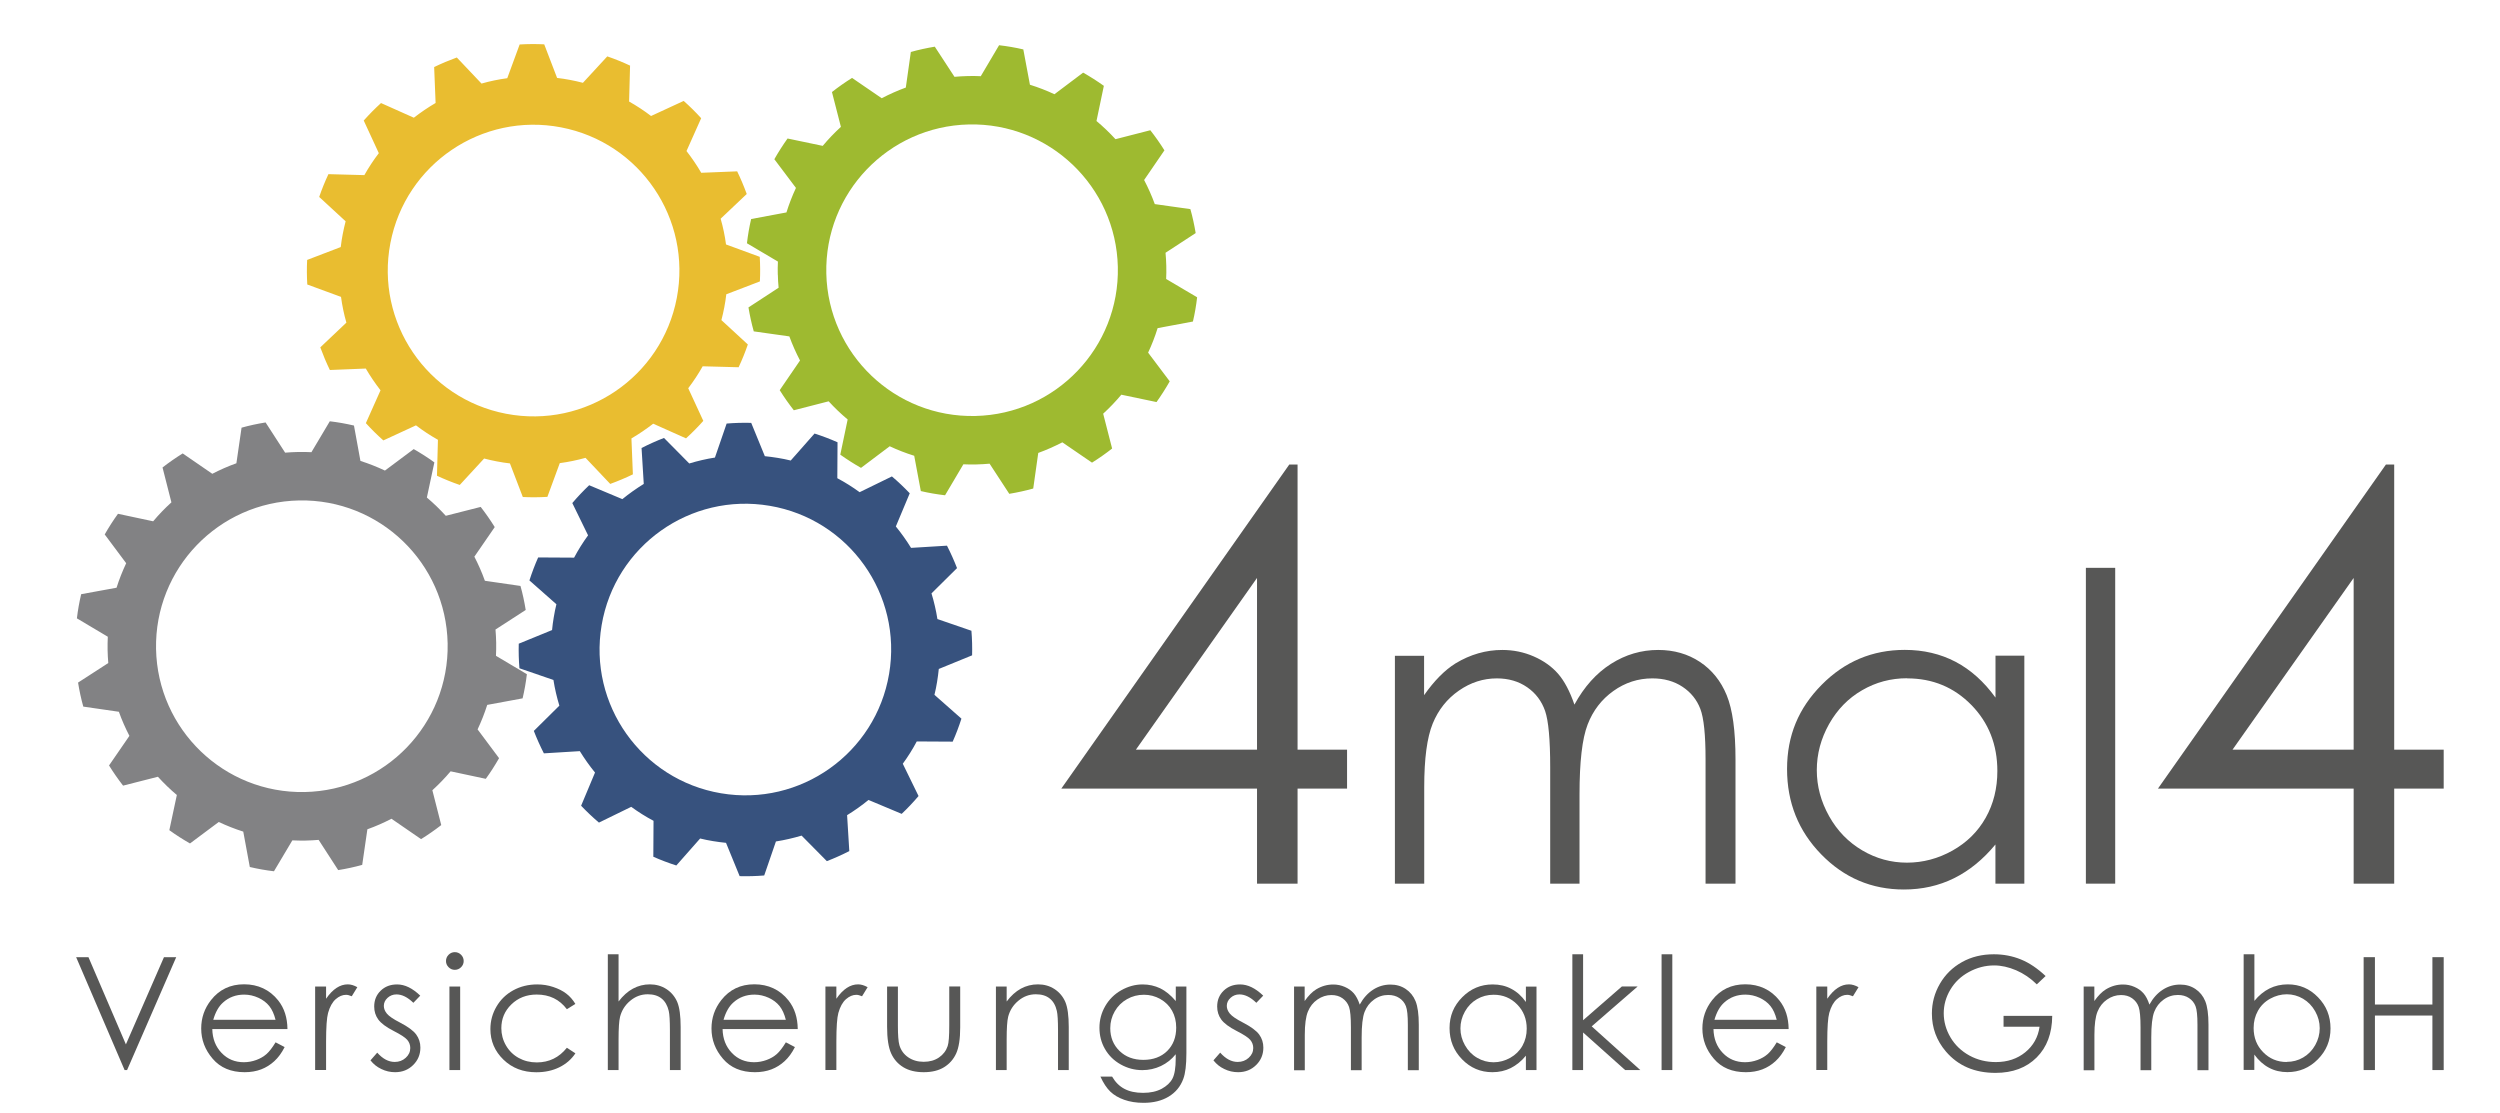 <?xml version="1.0" encoding="UTF-8"?>
<svg xmlns="http://www.w3.org/2000/svg" id="Ebene_1" data-name="Ebene 1" viewBox="0 0 363.18 161.62">
  <defs>
    <style>
      .cls-1 {
        fill: #37527e;
      }

      .cls-1, .cls-2, .cls-3, .cls-4, .cls-5 {
        stroke-width: 0px;
      }

      .cls-2 {
        fill: #e9bd30;
      }

      .cls-3 {
        fill: #9eba30;
      }

      .cls-4 {
        fill: #828284;
      }

      .cls-5 {
        fill: #575756;
      }
    </style>
  </defs>
  <g>
    <g>
      <g>
        <path class="cls-1" d="m80.45,89.64c-.11.63-.19,1.26-.25,1.89l-4.84,1.98c-.03,1.2,0,2.39.1,3.57l4.94,1.7c.2,1.27.49,2.51.86,3.73l-3.71,3.67c.43,1.11.92,2.2,1.46,3.26l5.22-.32c.67,1.08,1.4,2.12,2.21,3.11l-2.02,4.82c.82.86,1.68,1.68,2.59,2.45l4.69-2.29c1.03.75,2.1,1.43,3.24,2.03l-.03,5.22c1.08.48,2.19.9,3.34,1.27l3.46-3.92c.61.15,1.24.28,1.87.38s1.26.19,1.89.25l1.98,4.84c1.2.03,2.39,0,3.57-.1l1.7-4.94c1.27-.2,2.51-.49,3.73-.85l3.67,3.71c1.11-.43,2.2-.92,3.26-1.46l-.32-5.22c1.09-.67,2.12-1.4,3.11-2.21l4.82,2.02c.86-.82,1.68-1.68,2.45-2.59l-2.29-4.69c.75-1.03,1.43-2.1,2.03-3.24l5.22.03c.48-1.08.9-2.19,1.27-3.34l-3.92-3.46c.15-.61.28-1.24.38-1.87s.19-1.26.25-1.89l4.84-1.98c.03-1.2,0-2.39-.1-3.57l-4.94-1.7c-.2-1.27-.49-2.51-.86-3.73l3.71-3.67c-.43-1.11-.92-2.2-1.46-3.26l-5.22.32c-.67-1.09-1.4-2.12-2.21-3.11l2.02-4.82c-.82-.86-1.68-1.68-2.59-2.45l-4.69,2.29c-1.03-.75-2.11-1.43-3.24-2.03l.03-5.22c-1.08-.48-2.19-.9-3.34-1.27l-3.46,3.92c-.61-.15-1.24-.28-1.87-.38s-1.26-.19-1.89-.25l-1.98-4.84c-1.2-.03-2.39,0-3.57.1l-1.7,4.94c-1.27.2-2.51.49-3.73.86l-3.67-3.71c-1.11.43-2.2.92-3.26,1.46l.32,5.22c-1.08.67-2.12,1.4-3.11,2.21l-4.82-2.02c-.86.82-1.68,1.68-2.45,2.59l2.29,4.69c-.75,1.03-1.43,2.11-2.03,3.24l-5.22-.03c-.48,1.08-.9,2.19-1.27,3.34l3.92,3.46c-.15.61-.28,1.24-.38,1.87Zm31.54-17.2c12.1,2.05,20.25,13.53,18.2,25.63-2.05,12.1-13.53,20.25-25.63,18.2-12.1-2.05-20.25-13.53-18.2-25.63,2.05-12.1,13.53-20.25,25.63-18.2Z"></path>
        <path class="cls-1" d="m104.32,117.74c12.91,2.19,25.15-6.5,27.34-19.41,2.19-12.91-6.5-25.15-19.41-27.34-12.91-2.19-25.15,6.5-27.34,19.41-2.19,12.91,6.5,25.15,19.41,27.34Zm7.5-44.26c11.53,1.95,19.3,12.89,17.34,24.42-1.95,11.53-12.89,19.3-24.42,17.34-11.53-1.95-19.3-12.89-17.34-24.42,1.95-11.53,12.89-19.3,24.42-17.34Z"></path>
      </g>
      <g>
        <path class="cls-4" d="m15.63,94.41c.01.64.05,1.28.1,1.91l-4.39,2.84c.19,1.18.44,2.35.76,3.49l5.17.75c.43,1.21.95,2.38,1.53,3.5l-2.96,4.3c.63,1.01,1.31,1.99,2.04,2.93l5.06-1.29c.86.94,1.77,1.83,2.75,2.65l-1.09,5.11c.96.7,1.97,1.34,3,1.93l4.18-3.12c1.15.54,2.33,1.01,3.56,1.4l.95,5.14c1.15.27,2.32.48,3.51.62l2.67-4.49c.63.03,1.27.04,1.91.03s1.28-.05,1.91-.1l2.84,4.39c1.18-.19,2.35-.44,3.49-.76l.75-5.17c1.21-.43,2.38-.95,3.5-1.53l4.3,2.96c1.01-.63,1.99-1.31,2.93-2.04l-1.29-5.06c.94-.86,1.83-1.77,2.65-2.75l5.11,1.09c.7-.96,1.34-1.97,1.93-3l-3.12-4.18c.54-1.15,1.01-2.33,1.4-3.56l5.14-.95c.27-1.15.48-2.32.62-3.51l-4.49-2.67c.03-.63.04-1.27.03-1.91s-.05-1.28-.1-1.91l4.39-2.84c-.19-1.18-.44-2.35-.76-3.49l-5.17-.75c-.43-1.21-.95-2.38-1.53-3.5l2.96-4.3c-.63-1.01-1.31-1.99-2.04-2.93l-5.07,1.29c-.86-.94-1.77-1.83-2.75-2.65l1.09-5.11c-.96-.7-1.97-1.34-3-1.93l-4.18,3.12c-1.15-.54-2.33-1.01-3.56-1.4l-.94-5.14c-1.15-.27-2.32-.48-3.51-.62l-2.67,4.49c-.63-.03-1.27-.04-1.91-.03s-1.28.05-1.91.1l-2.84-4.39c-1.18.19-2.35.44-3.49.76l-.75,5.17c-1.21.43-2.38.95-3.5,1.53l-4.3-2.96c-1.01.63-1.99,1.31-2.93,2.04l1.29,5.07c-.94.85-1.83,1.77-2.65,2.75l-5.11-1.09c-.7.96-1.34,1.97-1.93,3l3.12,4.18c-.54,1.15-1.01,2.33-1.4,3.56l-5.14.94c-.27,1.15-.48,2.32-.62,3.51l4.49,2.67c-.03.63-.04,1.27-.03,1.91Zm27.8-22.76c12.27-.23,22.41,9.53,22.64,21.8s-9.53,22.41-21.8,22.64c-12.27.23-22.41-9.53-22.64-21.8-.23-12.27,9.53-22.41,21.8-22.64Z"></path>
        <path class="cls-4" d="m44.3,117.58c13.09-.25,23.5-11.06,23.26-24.15-.25-13.09-11.06-23.5-24.15-23.26-13.09.25-23.5,11.06-23.26,24.15s11.06,23.5,24.15,23.26Zm-.85-44.88c11.7-.22,21.35,9.08,21.58,20.78.22,11.7-9.08,21.35-20.78,21.58-11.7.22-21.35-9.08-21.58-20.78-.22-11.7,9.08-21.35,20.78-21.58Z"></path>
      </g>
      <g>
        <path class="cls-3" d="m113,39.9c.01.64.05,1.28.11,1.9l-4.38,2.86c.2,1.18.45,2.35.77,3.48l5.17.73c.44,1.21.96,2.37,1.55,3.5l-2.95,4.31c.63,1.01,1.32,1.99,2.05,2.92l5.06-1.3c.86.94,1.78,1.82,2.76,2.64l-1.07,5.11c.97.69,1.97,1.33,3.01,1.92l4.17-3.14c1.15.54,2.34,1,3.56,1.38l.96,5.13c1.15.27,2.32.47,3.52.61l2.66-4.5c.63.03,1.27.04,1.91.02s1.28-.05,1.9-.11l2.86,4.38c1.18-.2,2.35-.45,3.48-.77l.73-5.17c1.21-.44,2.37-.96,3.5-1.54l4.31,2.95c1.01-.63,1.99-1.32,2.92-2.05l-1.3-5.06c.94-.86,1.82-1.78,2.64-2.76l5.11,1.07c.69-.97,1.33-1.97,1.92-3.01l-3.14-4.17c.54-1.15,1-2.34,1.38-3.56l5.13-.96c.27-1.15.47-2.32.61-3.52l-4.5-2.66c.03-.63.04-1.27.02-1.91s-.05-1.28-.11-1.9l4.38-2.86c-.2-1.18-.45-2.35-.77-3.48l-5.17-.73c-.44-1.21-.96-2.37-1.55-3.5l2.95-4.31c-.63-1.01-1.32-1.99-2.05-2.92l-5.06,1.3c-.86-.94-1.78-1.82-2.76-2.64l1.07-5.11c-.97-.69-1.97-1.33-3.01-1.92l-4.17,3.14c-1.15-.54-2.34-1-3.56-1.38l-.96-5.13c-1.15-.27-2.32-.47-3.52-.61l-2.66,4.5c-.63-.03-1.27-.04-1.91-.02s-1.28.05-1.91.11l-2.86-4.38c-1.18.2-2.35.45-3.48.77l-.73,5.17c-1.21.44-2.37.96-3.5,1.55l-4.31-2.95c-1.01.63-1.99,1.32-2.92,2.05l1.3,5.06c-.94.86-1.82,1.78-2.64,2.76l-5.11-1.07c-.69.97-1.33,1.97-1.92,3.01l3.14,4.17c-.54,1.15-1,2.34-1.38,3.56l-5.13.96c-.27,1.15-.47,2.32-.61,3.52l4.5,2.66c-.03.63-.04,1.27-.02,1.91Zm27.71-22.86c12.27-.28,22.45,9.44,22.73,21.72.28,12.27-9.44,22.45-21.72,22.73s-22.45-9.44-22.73-21.72c-.28-12.27,9.44-22.45,21.72-22.73Z"></path>
        <path class="cls-3" d="m141.75,62.96c13.09-.3,23.46-11.15,23.16-24.24-.3-13.09-11.15-23.46-24.24-23.16-13.09.3-23.46,11.15-23.16,24.24.3,13.09,11.15,23.46,24.24,23.16Zm-1.02-44.88c11.69-.27,21.39,9,21.66,20.69.27,11.69-9,21.39-20.69,21.66-11.69.27-21.39-9-21.66-20.69-.27-11.69,9-21.39,20.69-21.66Z"></path>
      </g>
      <g>
        <path class="cls-2" d="m49.79,34c-.12.63-.22,1.26-.29,1.89l-4.88,1.87c-.06,1.2-.05,2.39.02,3.57l4.9,1.8c.17,1.27.43,2.52.78,3.74l-3.79,3.59c.41,1.12.87,2.22,1.39,3.29l5.22-.21c.64,1.1,1.36,2.15,2.14,3.16l-2.13,4.77c.8.88,1.65,1.72,2.54,2.51l4.74-2.19c1.01.77,2.07,1.47,3.19,2.1l-.14,5.22c1.07.5,2.17.95,3.31,1.34l3.54-3.84c.61.16,1.23.3,1.86.42s1.26.22,1.89.29l1.87,4.88c1.2.06,2.39.05,3.57-.02l1.8-4.9c1.27-.17,2.52-.43,3.74-.77l3.59,3.79c1.12-.41,2.22-.87,3.29-1.39l-.21-5.22c1.1-.64,2.15-1.36,3.16-2.14l4.77,2.13c.88-.8,1.72-1.65,2.51-2.54l-2.19-4.74c.77-1.01,1.47-2.07,2.1-3.19l5.22.14c.5-1.07.95-2.17,1.34-3.31l-3.84-3.54c.16-.61.3-1.23.42-1.86s.22-1.26.29-1.89l4.88-1.87c.06-1.2.05-2.39-.02-3.57l-4.9-1.8c-.17-1.27-.43-2.52-.78-3.74l3.79-3.59c-.41-1.12-.87-2.22-1.39-3.29l-5.22.21c-.64-1.1-1.36-2.15-2.14-3.16l2.13-4.77c-.8-.88-1.65-1.72-2.54-2.51l-4.74,2.19c-1.01-.77-2.07-1.47-3.19-2.1l.14-5.22c-1.07-.5-2.17-.95-3.31-1.34l-3.54,3.84c-.61-.16-1.23-.3-1.86-.42s-1.26-.22-1.89-.29l-1.87-4.88c-1.2-.06-2.39-.05-3.57.02l-1.8,4.9c-1.27.17-2.52.43-3.74.78l-3.59-3.79c-1.12.41-2.22.87-3.29,1.39l.21,5.22c-1.1.64-2.15,1.36-3.16,2.14l-4.77-2.13c-.88.8-1.72,1.65-2.51,2.54l2.19,4.74c-.77,1.01-1.47,2.07-2.1,3.19l-5.22-.14c-.5,1.07-.95,2.17-1.34,3.31l3.84,3.54c-.16.61-.3,1.23-.42,1.86Zm31.9-16.52c12.06,2.31,19.96,13.96,17.65,26.01-2.31,12.06-13.96,19.96-26.01,17.65-12.06-2.31-19.96-13.96-17.65-26.01,2.31-12.06,13.96-19.96,26.01-17.65Z"></path>
        <path class="cls-2" d="m73.05,62.59c12.86,2.46,25.28-5.96,27.75-18.82s-5.96-25.28-18.82-27.75c-12.86-2.46-25.28,5.96-27.75,18.82-2.46,12.86,5.96,25.28,18.82,27.75Zm8.45-44.09c11.49,2.2,19.02,13.3,16.82,24.79-2.2,11.49-13.3,19.02-24.79,16.82-11.49-2.2-19.02-13.3-16.82-24.79,2.2-11.49,13.3-19.02,24.79-16.82Z"></path>
      </g>
    </g>
    <g>
      <path class="cls-5" d="m187.3,67.48h1.2v41.43h7.19v5.65h-7.19v13.81h-5.89v-13.81h-28.43l33.12-47.08Zm-4.69,41.43v-24.95l-17.6,24.95h17.6Z"></path>
      <path class="cls-5" d="m202.62,95.27h4.26v5.72c1.48-2.11,3.01-3.65,4.57-4.62,2.15-1.3,4.42-1.95,6.79-1.95,1.6,0,3.13.31,4.57.94,1.44.63,2.62,1.47,3.53,2.51s1.71,2.54,2.38,4.49c1.42-2.6,3.19-4.57,5.31-5.92,2.13-1.35,4.41-2.02,6.86-2.02,2.29,0,4.31.58,6.05,1.73,1.75,1.16,3.05,2.77,3.9,4.84s1.28,5.17,1.28,9.31v18.07h-4.35v-18.07c0-3.55-.25-5.99-.76-7.32s-1.37-2.4-2.59-3.21c-1.22-.81-2.68-1.22-4.38-1.22-2.06,0-3.95.61-5.66,1.83-1.71,1.22-2.96,2.84-3.74,4.87-.79,2.03-1.18,5.42-1.18,10.16v12.96h-4.26v-16.95c0-3.99-.25-6.71-.74-8.14-.5-1.43-1.36-2.58-2.6-3.44-1.24-.86-2.71-1.29-4.41-1.29-1.97,0-3.81.59-5.52,1.78s-2.98,2.78-3.8,4.79c-.82,2.01-1.23,5.08-1.23,9.22v14.03h-4.26v-33.1Z"></path>
      <path class="cls-5" d="m294.08,95.27v33.1h-4.2v-5.69c-1.79,2.17-3.79,3.8-6.01,4.9-2.22,1.1-4.65,1.64-7.29,1.64-4.68,0-8.69-1.7-12-5.1-3.32-3.4-4.97-7.53-4.97-12.4s1.67-8.84,5.02-12.23,7.37-5.08,12.08-5.08c2.72,0,5.18.58,7.38,1.73,2.2,1.16,4.13,2.89,5.8,5.2v-6.09h4.2Zm-17.02,3.26c-2.37,0-4.56.58-6.56,1.75-2.01,1.16-3.6,2.8-4.79,4.91-1.18,2.11-1.78,4.34-1.78,6.69s.6,4.56,1.79,6.69c1.19,2.13,2.8,3.78,4.82,4.97,2.02,1.19,4.18,1.78,6.49,1.78s4.54-.59,6.62-1.76,3.69-2.76,4.82-4.77,1.69-4.27,1.69-6.78c0-3.83-1.26-7.03-3.78-9.6-2.52-2.57-5.63-3.86-9.31-3.86Z"></path>
      <path class="cls-5" d="m303.02,82.49h4.26v45.88h-4.26v-45.88Z"></path>
      <path class="cls-5" d="m346.61,67.48h1.2v41.43h7.19v5.65h-7.19v13.81h-5.89v-13.81h-28.43l33.12-47.08Zm-4.69,41.43v-24.95l-17.6,24.95h17.6Z"></path>
    </g>
  </g>
  <g>
    <path class="cls-5" d="m11.07,139.05h1.78l5.44,12.67,5.53-12.67h1.78l-7.14,16.4h-.36l-7.04-16.4Z"></path>
    <path class="cls-5" d="m40.03,151.42l1.32.69c-.43.85-.93,1.53-1.5,2.05-.57.52-1.2.92-1.91,1.19-.71.27-1.51.41-2.4.41-1.98,0-3.53-.65-4.64-1.95-1.12-1.3-1.67-2.76-1.67-4.4,0-1.54.47-2.91,1.42-4.12,1.2-1.53,2.8-2.3,4.81-2.3s3.72.78,4.96,2.35c.88,1.11,1.32,2.49,1.34,4.15h-10.92c.03,1.41.48,2.56,1.35,3.47s1.95,1.35,3.23,1.35c.62,0,1.22-.11,1.8-.32.58-.21,1.08-.5,1.49-.86s.85-.93,1.33-1.72Zm0-3.27c-.21-.83-.51-1.5-.91-2s-.93-.9-1.58-1.2c-.66-.3-1.34-.46-2.07-.46-1.19,0-2.22.38-3.07,1.15-.63.56-1.1,1.39-1.42,2.51h9.04Z"></path>
    <path class="cls-5" d="m45.78,143.32h1.59v1.77c.48-.7.98-1.22,1.51-1.57.53-.35,1.08-.52,1.65-.52.43,0,.89.14,1.38.41l-.81,1.32c-.33-.14-.6-.21-.83-.21-.52,0-1.02.21-1.51.64-.48.43-.85,1.09-1.1,1.99-.19.69-.29,2.09-.29,4.19v4.1h-1.59v-12.13Z"></path>
    <path class="cls-5" d="m61.05,144.64l-1,1.04c-.83-.81-1.65-1.22-2.45-1.22-.51,0-.94.17-1.3.5-.36.33-.54.72-.54,1.17,0,.39.15.77.45,1.13.3.36.92.79,1.88,1.28,1.16.6,1.95,1.18,2.37,1.74.41.57.61,1.2.61,1.91,0,1-.35,1.84-1.05,2.53s-1.57,1.04-2.62,1.04c-.7,0-1.37-.15-2-.46-.64-.3-1.16-.72-1.58-1.26l.98-1.12c.8.9,1.64,1.35,2.54,1.35.63,0,1.16-.2,1.6-.6.44-.4.66-.87.66-1.42,0-.45-.15-.84-.44-1.19-.29-.34-.95-.77-1.97-1.29-1.1-.56-1.84-1.12-2.24-1.67s-.59-1.18-.59-1.88c0-.92.31-1.69.94-2.3.63-.61,1.42-.91,2.39-.91,1.12,0,2.24.55,3.37,1.64Z"></path>
    <path class="cls-5" d="m66.07,138.32c.36,0,.66.13.91.38s.38.56.38.91-.13.65-.38.9-.56.38-.91.38-.65-.13-.9-.38-.38-.55-.38-.9.13-.66.38-.91.55-.38.9-.38Zm-.78,5h1.56v12.13h-1.56v-12.13Z"></path>
    <path class="cls-5" d="m83.59,145.84l-1.24.77c-1.07-1.42-2.53-2.13-4.38-2.13-1.48,0-2.7.48-3.68,1.43s-1.46,2.11-1.46,3.46c0,.88.22,1.72.67,2.5.45.78,1.07,1.39,1.85,1.82.78.43,1.66.65,2.63.65,1.78,0,3.24-.71,4.37-2.13l1.24.81c-.58.87-1.36,1.55-2.34,2.03-.98.48-2.09.72-3.34.72-1.92,0-3.51-.61-4.77-1.83s-1.9-2.7-1.9-4.45c0-1.17.3-2.27.89-3.27.59-1.01,1.4-1.79,2.44-2.36,1.03-.56,2.19-.85,3.47-.85.8,0,1.58.12,2.32.37.75.25,1.38.56,1.9.96.52.39.96.9,1.33,1.51Z"></path>
    <path class="cls-5" d="m88.3,138.63h1.56v6.86c.63-.83,1.33-1.46,2.09-1.87.76-.41,1.58-.62,2.46-.62s1.71.23,2.41.69c.7.46,1.22,1.08,1.56,1.86.33.78.5,1.99.5,3.65v6.25h-1.56v-5.79c0-1.4-.06-2.33-.17-2.8-.19-.8-.54-1.41-1.05-1.81-.51-.41-1.18-.61-2-.61-.94,0-1.79.31-2.54.94-.75.62-1.24,1.4-1.48,2.32-.15.59-.22,1.69-.22,3.3v4.45h-1.56v-16.82Z"></path>
    <path class="cls-5" d="m114.16,151.42l1.32.69c-.43.85-.93,1.53-1.5,2.05-.57.52-1.2.92-1.91,1.19-.71.27-1.51.41-2.4.41-1.98,0-3.53-.65-4.64-1.95-1.12-1.3-1.67-2.76-1.67-4.4,0-1.54.47-2.91,1.42-4.12,1.2-1.53,2.8-2.3,4.81-2.3s3.72.78,4.96,2.35c.88,1.11,1.32,2.49,1.34,4.15h-10.92c.03,1.41.48,2.56,1.35,3.47s1.95,1.35,3.23,1.35c.62,0,1.22-.11,1.8-.32.58-.21,1.08-.5,1.49-.86s.85-.93,1.33-1.72Zm0-3.27c-.21-.83-.51-1.5-.91-2s-.93-.9-1.58-1.2c-.66-.3-1.34-.46-2.07-.46-1.19,0-2.22.38-3.07,1.15-.63.56-1.1,1.39-1.42,2.51h9.04Z"></path>
    <path class="cls-5" d="m119.91,143.32h1.59v1.77c.48-.7.98-1.22,1.51-1.57.53-.35,1.08-.52,1.65-.52.43,0,.89.14,1.38.41l-.81,1.32c-.33-.14-.6-.21-.83-.21-.52,0-1.02.21-1.51.64-.48.43-.85,1.09-1.1,1.99-.19.69-.29,2.09-.29,4.19v4.1h-1.59v-12.13Z"></path>
    <path class="cls-5" d="m128.88,143.32h1.56v5.67c0,1.38.07,2.33.22,2.85.22.74.65,1.33,1.28,1.76.63.43,1.38.65,2.25.65s1.61-.21,2.22-.63c.61-.42,1.03-.97,1.26-1.66.16-.47.23-1.46.23-2.98v-5.67h1.59v5.96c0,1.67-.2,2.93-.59,3.78-.39.85-.98,1.51-1.76,1.99s-1.77.72-2.95.72-2.17-.24-2.96-.72-1.38-1.15-1.77-2.01c-.39-.86-.59-2.15-.59-3.88v-5.84Z"></path>
    <path class="cls-5" d="m144.68,143.32h1.56v2.17c.62-.83,1.32-1.46,2.07-1.87.76-.41,1.58-.62,2.48-.62s1.71.23,2.41.69c.7.46,1.22,1.08,1.56,1.86.33.78.5,2,.5,3.65v6.25h-1.56v-5.79c0-1.4-.06-2.33-.17-2.8-.18-.8-.53-1.41-1.04-1.81-.51-.41-1.18-.61-2.01-.61-.94,0-1.79.31-2.54.94-.75.62-1.24,1.4-1.48,2.32-.15.6-.22,1.7-.22,3.3v4.45h-1.56v-12.13Z"></path>
    <path class="cls-5" d="m170.79,143.32h1.56v9.67c0,1.7-.15,2.95-.45,3.74-.41,1.12-1.12,1.97-2.13,2.58s-2.23.9-3.65.9c-1.04,0-1.98-.15-2.8-.44-.83-.29-1.5-.69-2.02-1.19-.52-.5-1-1.22-1.44-2.18h1.7c.46.8,1.06,1.4,1.79,1.78.73.39,1.63.58,2.71.58s1.96-.2,2.7-.59c.73-.4,1.26-.89,1.57-1.49.31-.6.47-1.57.47-2.91v-.62c-.59.74-1.31,1.31-2.15,1.71-.85.4-1.75.6-2.7.6-1.12,0-2.17-.28-3.15-.83-.98-.55-1.74-1.3-2.28-2.24s-.8-1.97-.8-3.09.28-2.17.84-3.14,1.33-1.74,2.32-2.3c.99-.56,2.03-.85,3.12-.85.91,0,1.75.19,2.54.56.78.38,1.54.99,2.27,1.86v-2.11Zm-4.61,1.19c-.89,0-1.71.21-2.46.64-.76.43-1.35,1.02-1.78,1.77s-.65,1.57-.65,2.45c0,1.33.45,2.43,1.34,3.3.89.87,2.05,1.3,3.47,1.3s2.59-.43,3.46-1.29c.87-.86,1.31-2,1.31-3.4,0-.91-.2-1.73-.6-2.45-.4-.72-.97-1.28-1.71-1.7-.74-.42-1.53-.62-2.38-.62Z"></path>
    <path class="cls-5" d="m183.51,144.64l-1,1.04c-.83-.81-1.65-1.22-2.45-1.22-.51,0-.94.17-1.3.5-.36.33-.54.72-.54,1.17,0,.39.15.77.45,1.13.3.36.92.79,1.88,1.28,1.16.6,1.95,1.18,2.37,1.74.41.57.61,1.2.61,1.91,0,1-.35,1.84-1.05,2.53s-1.57,1.04-2.62,1.04c-.7,0-1.37-.15-2-.46-.64-.3-1.16-.72-1.58-1.26l.98-1.12c.8.9,1.64,1.35,2.54,1.35.63,0,1.16-.2,1.6-.6.44-.4.66-.87.66-1.42,0-.45-.15-.84-.44-1.19-.29-.34-.95-.77-1.97-1.29-1.1-.56-1.84-1.12-2.24-1.67s-.59-1.18-.59-1.88c0-.92.31-1.69.94-2.3.63-.61,1.42-.91,2.39-.91,1.12,0,2.24.55,3.37,1.64Z"></path>
    <path class="cls-5" d="m187.97,143.32h1.56v2.1c.54-.77,1.1-1.34,1.67-1.69.79-.48,1.62-.71,2.49-.71.59,0,1.15.12,1.67.35.53.23.96.54,1.3.92.33.38.63.93.87,1.65.52-.95,1.17-1.67,1.95-2.17s1.62-.74,2.51-.74c.84,0,1.58.21,2.22.64s1.12,1.01,1.43,1.77c.31.76.47,1.9.47,3.41v6.62h-1.59v-6.62c0-1.3-.09-2.19-.28-2.68-.19-.49-.5-.88-.95-1.18-.45-.3-.98-.45-1.61-.45-.76,0-1.45.22-2.07.67-.63.45-1.08,1.04-1.37,1.78-.29.74-.43,1.99-.43,3.73v4.75h-1.56v-6.21c0-1.46-.09-2.46-.27-2.98-.18-.52-.5-.94-.95-1.26-.45-.32-.99-.47-1.62-.47-.72,0-1.4.22-2.02.65-.63.43-1.09,1.02-1.39,1.76s-.45,1.86-.45,3.38v5.14h-1.56v-12.13Z"></path>
    <path class="cls-5" d="m223.21,143.32v12.13h-1.54v-2.09c-.65.8-1.39,1.39-2.2,1.8-.81.4-1.7.6-2.67.6-1.72,0-3.18-.62-4.4-1.87s-1.82-2.76-1.82-4.54.61-3.24,1.84-4.48,2.7-1.86,4.43-1.86c1,0,1.9.21,2.7.64.81.42,1.52,1.06,2.12,1.91v-2.23h1.54Zm-6.24,1.19c-.87,0-1.67.21-2.41.64-.74.43-1.32,1.03-1.75,1.8-.43.77-.65,1.59-.65,2.45s.22,1.67.66,2.45c.44.78,1.03,1.39,1.77,1.82.74.43,1.53.65,2.38.65s1.66-.22,2.43-.65c.76-.43,1.35-1.01,1.77-1.75.41-.74.62-1.56.62-2.48,0-1.4-.46-2.58-1.39-3.52-.92-.94-2.06-1.41-3.41-1.41Z"></path>
    <path class="cls-5" d="m228.42,138.63h1.56v9.58l5.63-4.9h2.29l-6.67,5.79,7.06,6.35h-2.2l-6.11-5.46v5.46h-1.56v-16.82Z"></path>
    <path class="cls-5" d="m241.38,138.63h1.56v16.82h-1.56v-16.82Z"></path>
    <path class="cls-5" d="m258.11,151.42l1.32.69c-.43.85-.93,1.53-1.5,2.05-.57.52-1.2.92-1.91,1.19-.71.27-1.51.41-2.4.41-1.98,0-3.53-.65-4.64-1.95-1.12-1.3-1.67-2.76-1.67-4.4,0-1.54.47-2.91,1.42-4.12,1.2-1.53,2.8-2.3,4.81-2.3s3.72.78,4.96,2.35c.88,1.11,1.32,2.49,1.34,4.15h-10.92c.03,1.41.48,2.56,1.35,3.47s1.95,1.35,3.23,1.35c.62,0,1.22-.11,1.8-.32.58-.21,1.08-.5,1.49-.86s.85-.93,1.33-1.72Zm0-3.27c-.21-.83-.51-1.5-.91-2s-.93-.9-1.58-1.2c-.66-.3-1.34-.46-2.07-.46-1.19,0-2.22.38-3.07,1.15-.63.56-1.1,1.39-1.42,2.51h9.04Z"></path>
    <path class="cls-5" d="m263.86,143.32h1.59v1.77c.48-.7.98-1.22,1.51-1.57.53-.35,1.08-.52,1.65-.52.43,0,.89.14,1.38.41l-.81,1.32c-.33-.14-.6-.21-.83-.21-.52,0-1.02.21-1.51.64-.48.43-.85,1.09-1.1,1.99-.19.69-.29,2.09-.29,4.19v4.1h-1.59v-12.13Z"></path>
    <path class="cls-5" d="m297.16,141.8l-1.27,1.2c-.91-.9-1.92-1.58-3.01-2.05-1.09-.46-2.15-.7-3.18-.7-1.29,0-2.51.32-3.67.95s-2.06,1.49-2.7,2.57-.96,2.22-.96,3.43.33,2.41.99,3.52,1.58,1.98,2.74,2.62c1.17.64,2.45.95,3.84.95,1.69,0,3.12-.48,4.28-1.43s1.86-2.19,2.07-3.7h-5.23v-1.58h7.07c-.02,2.54-.77,4.55-2.26,6.04-1.49,1.49-3.48,2.24-5.98,2.24-3.03,0-5.43-1.03-7.2-3.1-1.36-1.59-2.04-3.43-2.04-5.52,0-1.55.39-3,1.17-4.34.78-1.34,1.85-2.38,3.21-3.14s2.9-1.13,4.62-1.13c1.39,0,2.7.25,3.93.75s2.42,1.31,3.59,2.41Z"></path>
    <path class="cls-5" d="m302.69,143.32h1.56v2.1c.54-.77,1.1-1.34,1.67-1.69.79-.48,1.62-.71,2.49-.71.59,0,1.15.12,1.67.35.53.23.96.54,1.3.92.34.38.63.93.87,1.65.52-.95,1.17-1.67,1.95-2.17s1.62-.74,2.51-.74c.84,0,1.58.21,2.22.64s1.12,1.01,1.43,1.77c.31.76.47,1.9.47,3.41v6.62h-1.6v-6.62c0-1.3-.09-2.19-.28-2.68-.19-.49-.5-.88-.95-1.18-.45-.3-.98-.45-1.61-.45-.76,0-1.45.22-2.07.67-.63.45-1.08,1.04-1.37,1.78-.29.74-.43,1.99-.43,3.73v4.75h-1.56v-6.21c0-1.46-.09-2.46-.27-2.98-.18-.52-.5-.94-.95-1.26-.45-.32-.99-.47-1.62-.47-.72,0-1.4.22-2.02.65-.63.43-1.09,1.02-1.39,1.76s-.45,1.86-.45,3.38v5.14h-1.56v-12.13Z"></path>
    <path class="cls-5" d="m325.94,155.45v-16.82h1.56v6.77c.65-.8,1.39-1.4,2.19-1.8s1.7-.6,2.66-.6c1.72,0,3.18.62,4.39,1.87,1.22,1.25,1.82,2.76,1.82,4.53s-.61,3.25-1.84,4.49c-1.23,1.24-2.7,1.86-4.42,1.86-.99,0-1.88-.21-2.68-.64-.8-.42-1.51-1.06-2.13-1.91v2.23h-1.56Zm6.25-1.19c.87,0,1.67-.21,2.4-.64.73-.43,1.32-1.03,1.75-1.8.43-.77.65-1.59.65-2.45s-.22-1.68-.66-2.46c-.44-.78-1.03-1.39-1.76-1.82s-1.53-.65-2.36-.65-1.66.22-2.43.65c-.77.43-1.36,1.02-1.77,1.76s-.62,1.56-.62,2.49c0,1.41.46,2.58,1.39,3.52.92.94,2.06,1.42,3.41,1.42Z"></path>
    <path class="cls-5" d="m343.37,139.05h1.64v6.88h8.35v-6.88h1.64v16.4h-1.64v-7.92h-8.35v7.92h-1.64v-16.4Z"></path>
  </g>
</svg>

